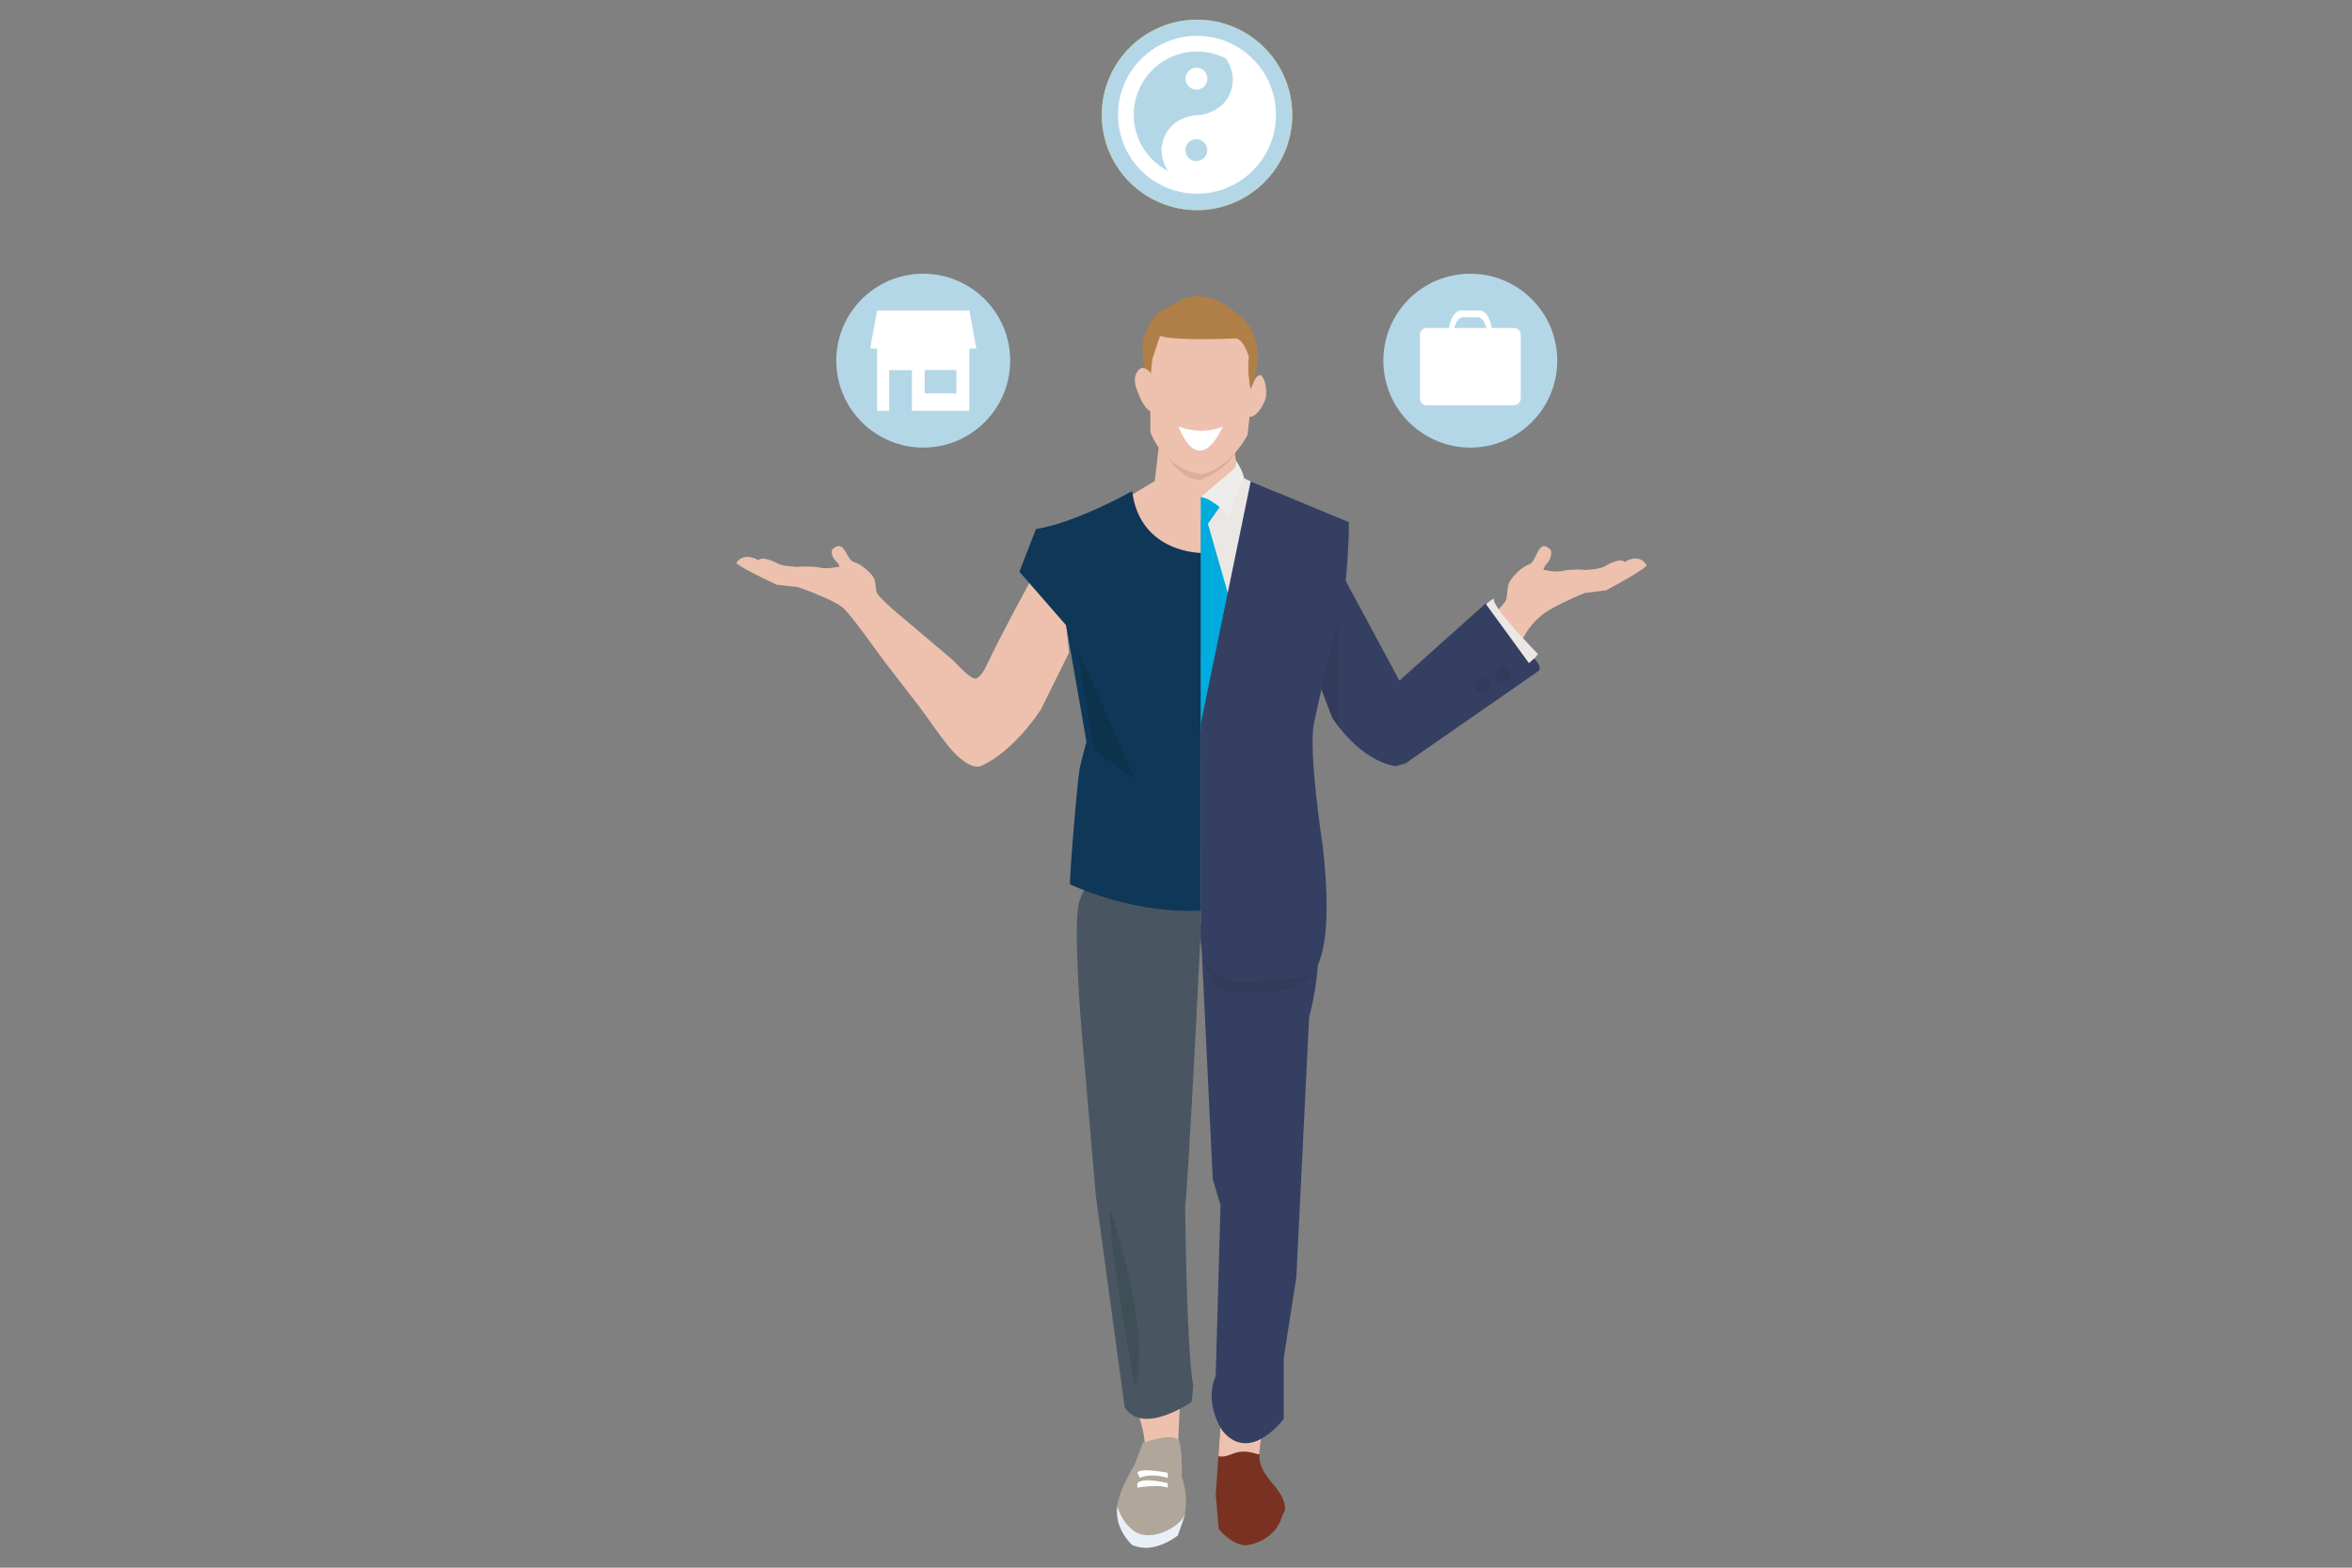 <?xml version="1.0" encoding="UTF-8"?><svg id="Layer_1" xmlns="http://www.w3.org/2000/svg" width="300" height="200" xmlns:xlink="http://www.w3.org/1999/xlink" viewBox="0 0 300 200"><rect x="0" y="0" width="300" height="200" fill="#808080" stroke="none"/><defs><style>.cls-1,.cls-2{fill:none;}.cls-3{clip-path:url(#clippath);}.cls-4{fill:#00acdd;}.cls-5{fill:#eeedec;}.cls-6{fill:#eae7e5;}.cls-7{fill:#e8eff7;}.cls-8{fill:#fff;}.cls-9{fill:#edc1ad;}.cls-10{fill:#b4d7e8;}.cls-11{fill:#323c5a;}.cls-12{fill:#b07f48;}.cls-13{fill:#b0a699;}.cls-14{fill:#dbae9c;}.cls-15{fill:#e1c804;}.cls-16{fill:#0f3758;}.cls-17{fill:#3f4f56;}.cls-18{fill:#0d334c;}.cls-19{fill:#353f62;}.cls-20{fill:#495661;}.cls-21{fill:#793222;}.cls-2{stroke:#fff;stroke-miterlimit:10;stroke-width:2px;}</style><clipPath id="clippath"><circle class="cls-1" cx="117.76" cy="46.01" r="11.09"/></clipPath></defs><g><path class="cls-15" d="M152.68,26.81c6.7,0,12.15-5.45,12.15-12.15s-5.45-12.15-12.15-12.15-12.15,5.45-12.15,12.15,5.45,12.15,12.15,12.15"/><path class="cls-10" d="M152.68,26.81c6.7,0,12.15-5.45,12.15-12.15s-5.45-12.15-12.15-12.15-12.15,5.45-12.15,12.15,5.45,12.15,12.15,12.15"/><circle class="cls-8" cx="152.61" cy="10.04" r="1.4"/><path class="cls-8" d="M160.42,9.92c-1.15-1.92-3.77-4.35-7.24-4.29,0,0,3.65,.26,4.07,4.33,0,0,.34,3.83-4.07,4.71,0,0-4.41-.23-5.03,4.21,0,0-.27,5.06,5.33,4.85,0,0,8.07-.65,8.27-9.03,0,0,.08-2.44-1.33-4.77h0Zm-7.82,10.63c-.77,0-1.4-.63-1.4-1.4s.63-1.4,1.4-1.4,1.4,.63,1.4,1.4-.63,1.4-1.4,1.4Z"/><circle class="cls-2" cx="152.68" cy="14.64" r="9.07"/></g><g><g><g><circle class="cls-10" cx="117.76" cy="46.01" r="11.09"/><g class="cls-3"><line class="cls-1" x1="117.96" y1="39.77" x2="117.69" y2="39.03"/></g></g><g><polygon class="cls-8" points="124.53 44.46 110.99 44.46 111.88 39.62 123.04 39.62 123.64 39.62 124.53 44.46"/><path class="cls-8" d="M111.88,42.03v10.38h1.54v-5.19h2.9v5.19h7.32v-10.38h-11.76Zm10.11,8.16h-4.04v-2.98h4.04v2.98Z"/></g></g><g><circle class="cls-10" cx="187.54" cy="46.01" r="11.09"/><path class="cls-8" d="M193.12,41.84h-2.85c-.2-1.29-.82-2.23-1.55-2.23h-2.35c-.73,0-1.35,.94-1.55,2.23h-2.85c-.47,0-.85,.38-.85,.85v8.16c0,.47,.38,.85,.85,.85h11.15c.47,0,.85-.38,.85-.85v-8.16c0-.47-.38-.85-.85-.85h0Zm-6.5-1.37h1.85c.49,0,.92,.56,1.13,1.37h-4.11c.21-.81,.64-1.37,1.13-1.37h0Z"/></g></g><g><path class="cls-9" d="M144.16,177.52s2.4,5.59,1.82,8.3h4.21l.41-8.97-6.45,.67h0Z"/><path class="cls-21" d="M155.81,179.92l-.45,6.56-.29,4.22,.37,4.34s1.63,2.11,3.54,2.11c0,0,3.52-.37,4.51-3.59,.2-.66,.57-.75,.37-1.64-.54-2.43-3.32-3.57-3.23-6.32,.06-1.88,.63-3.84,1-5.68h-5.82Z"/><path class="cls-9" d="M160.64,185.42c.09-1.82,.64-3.72,.99-5.5h-5.82l-.39,5.67v.19c1.68,.3,2.03-1.25,5.03-.25,.06,.02,.19-.05,.2-.11h0Z"/><path class="cls-9" d="M157.17,55.1l.87,6.82-4.87,4.34v5.55l-6.03-1.77-3.66-6.38,3.82-2.3,.82-7.16s5.34-2.81,9.06,.91h0Z"/><path class="cls-9" d="M190.03,78.95s1.94-1.99,2.07-2.41c.24-.81,.05-1.81,.59-2.56,.49-.68,1.25-1.44,1.96-1.8,.4-.2,.6-.18,.87-.59,.64-.96,.96-2.8,2.28-1.43,0,0,.37,.93-.7,1.96l-.25,.55s1.69,.47,2.77,.09c0,0,1.32-.19,2.6-.05,0,0,2.11-.06,2.69-.6,0,0,1.85-1.07,2.29-.38,0,0,1.84-1.31,2.83,.38,0,0,.29,.27-5.16,3.2l-2.69,.33s-4.5,1.8-5.74,3.03c0,0-1.82,1.37-2.69,4.02l-3.72-3.74h0Z"/><path class="cls-6" d="M190.59,76.37s-.7,.21-1.4,1.2l5.62,7.52,1.36-1.65s-6.24-6.37-5.58-7.07h0Z"/><path class="cls-19" d="M170.8,72.53l7.69,14.3,10.99-9.83,5.54,7.6,.66-.58s1.08,.99,.58,1.57l-17.02,11.82-1.24,.33s-4.13-.33-8.02-6.11l-3.22-8.35,.91-8.59s-.33-4.63,3.14-2.15h0Z"/><path class="cls-9" d="M135.44,74.68s.33-4.63-3.14-2.15c-.73,1.36-4.51,8.2-6.56,12.56-.5,1.05-1.15,1.56-1.43,1.48-.92-.25-2.26-1.92-3.02-2.57l-3.3-2.79c-1.36-1.15-2.71-2.29-4.07-3.44,0,0-1.94-1.74-2.07-2.11-.24-.71-.05-1.59-.59-2.24-.49-.59-1.25-1.26-1.96-1.57-.4-.18-.6-.15-.87-.51-.64-.84-.96-2.45-2.28-1.25,0,0-.37,.81,.7,1.71l.25,.48s-1.69,.41-2.77,.08c0,0-1.32-.16-2.6-.04,0,0-2.11-.06-2.69-.52,0,0-1.85-.94-2.29-.33,0,0-1.84-1.14-2.83,.33,0,0-.29,.23,5.16,2.8l2.69,.29s4.5,1.57,5.74,2.64c1.11,.96,4.49,5.82,5.53,7.16,1.36,1.77,2.73,3.54,4.1,5.31,1.39,1.81,2.61,3.75,4.08,5.49,.69,.81,2.56,2.74,3.9,2.23,0,0,3.76-1.4,7.64-7.19l3.6-7.27-.91-8.59h0Z"/><path class="cls-19" d="M153.13,118.07l1.56,32.35,.99,3.35-.62,21.82s-1.49,2.73,.62,6.57c0,0,2.85,5.08,8.06-1.11v-7.81l1.61-10.29s1.52-31.11,1.63-33.22c0,0,1.63-5.45,1.05-11.03l-14.9-.62"/><path class="cls-13" d="M144.65,186.98s-2.73,4.39-2.11,6.33c0,0,1.36,7.62,7.69,2.3,0,0,1.98-3.03,.5-7.2,0,0,.12-2.64-.25-4.32-.37-1.67-4.71,0-4.71,0l-1.11,2.89h0Z"/><path class="cls-7" d="M142.52,192.17s.46,1.8,1.82,2.91c0,0,1.32,1.42,3.91,.43,0,0,2.26-.75,2.93-2.4l-.94,2.77s-2.92,2.45-5.83,1.23c0,0-2.34-2.08-1.88-4.93h0Z"/><path class="cls-8" d="M145.07,189.8s2.56-.5,3.88,0v-.58s-3.14-.83-3.88,0v.58Z"/><path class="cls-8" d="M145.4,188.54s1.16-.68,3.55,0v-.64s-3.64-.74-3.88,0l.33,.64h0Z"/><path class="cls-20" d="M153.16,118.81s-1.56,31.74-1.99,35.09c0,0,.16,18.31,1.04,22.96l-.23,1.99s-6.21,4.38-8.53,.67l-3.67-26.9-1.86-21.58s-1.14-13.69-.21-16.19c3.15-8.38,12.39-5.5,15.42-2.19l.03,6.16"/><path class="cls-14" d="M147.72,56.21h10.41s-.25,3.06-4.87,4.96c0,0-2.81,.72-5.54-4.96h0Z"/><path class="cls-9" d="M150.53,40.76l6.86,.58,2.15,3.64s-.33,3.72,0,4.63c0,0,1.08-3.39,1.82-.74,.18,.64,.23,1.54,0,2.16-.27,.72-1.08,2.21-1.98,2.14l-.25,2.31s-2.01,4.05-5.8,5.04c0,0-4.53-.33-6.6-5.37v-7.44s-.66-6.2,3.8-6.94h0Z"/><path class="cls-12" d="M146.15,47.87s-.74-3.64-.29-4.79c0,0,.95-2.56,1.94-3.22l3.14-1.74s2.85-1.2,5.79,1.08c0,0,2.56,1.78,2.85,2.81,0,0,1.4,2.48,.62,5.37l-.24,1.22-.42,1.01s-.5-1.74-.25-4.09c0,0-.54-2.03-1.57-2.35,0,0-8.05,.37-9.75-.33l-.99,2.98-.28,2.77-.54-.7h0Z"/><path class="cls-9" d="M147.26,48.26s-1.24-2.2-2.15-.93c-.72,1.01-.19,2.25,.24,3.23,.37,.87,1.08,2.41,2.37,1.94l-.45-4.25h0Z"/><path class="cls-8" d="M150.31,54.41s2.82,1.21,5.65,0c0,0-2.82,6.92-5.65,0h0Z"/><path class="cls-11" d="M153.66,120.3s-.25,3.18,1.57,5.99c0,0,12.89,2.4,12.89-4.55l-14.46-1.44h0Z"/><circle class="cls-11" cx="189.2" cy="87.53" r=".98"/><circle class="cls-11" cx="191.78" cy="86.08" r=".98"/><path class="cls-11" d="M170.97,71.8s-.74,18.18,0,21.19l-1-1.37-3.22-8.35s.5-10.88,4.22-11.47h0Z"/><path class="cls-16" d="M153.22,70.54s-7.82,.05-8.81-7.88c0,0-7.31,4.09-12.27,4.83l-2.11,5.45,5.95,6.83,2.6,14.86s-.69,2.49-.87,3.47c-.31,1.67-1.39,14.64-1.21,14.73,1.48,.68,8.64,3.76,16.66,3.34l.05-45.64"/><path class="cls-17" d="M141.62,154.27s5.36,15.98,3.14,22.58c0,0-3.5-18.68-3.14-22.58Z"/><polygon class="cls-18" points="139.57 87.53 144.76 99.42 139.57 95.7 137.34 82.69 139.57 87.53"/><polygon class="cls-6" points="153.74 63.4 153.66 96.12 161.62 68.36 159.94 66.09 162.41 65.75 162.92 62.83 159.53 61.42 158.71 61.03 158.14 59.68 153.74 63.4"/><path class="cls-4" d="M153.16,63.4v29.94l4.13-15.32-3.22-11.2,1.57-2.23s-.66-.99-2.48-1.2h0Z"/><path class="cls-19" d="M172.05,66.62l-12.52-5.21-6.36,30.87v26.53s-.81,6.82,5.82,6.45c0,0,6-.23,8.11-.87,0,0,3.35-1.36,1.61-16.49,0,0-1.86-12.02-1.11-15.62,0,0,2.48-11.65,3.22-13.39,.74-1.74,1.24-8.93,1.24-12.27h0Z"/><path class="cls-5" d="M157.63,58.71s.88,1.33,1,2.12l-1.91,4.92s-2.02-2.14-3.55-2.35l4.13-3.51s.54-.33,.34-1.18h0Z"/></g></svg>